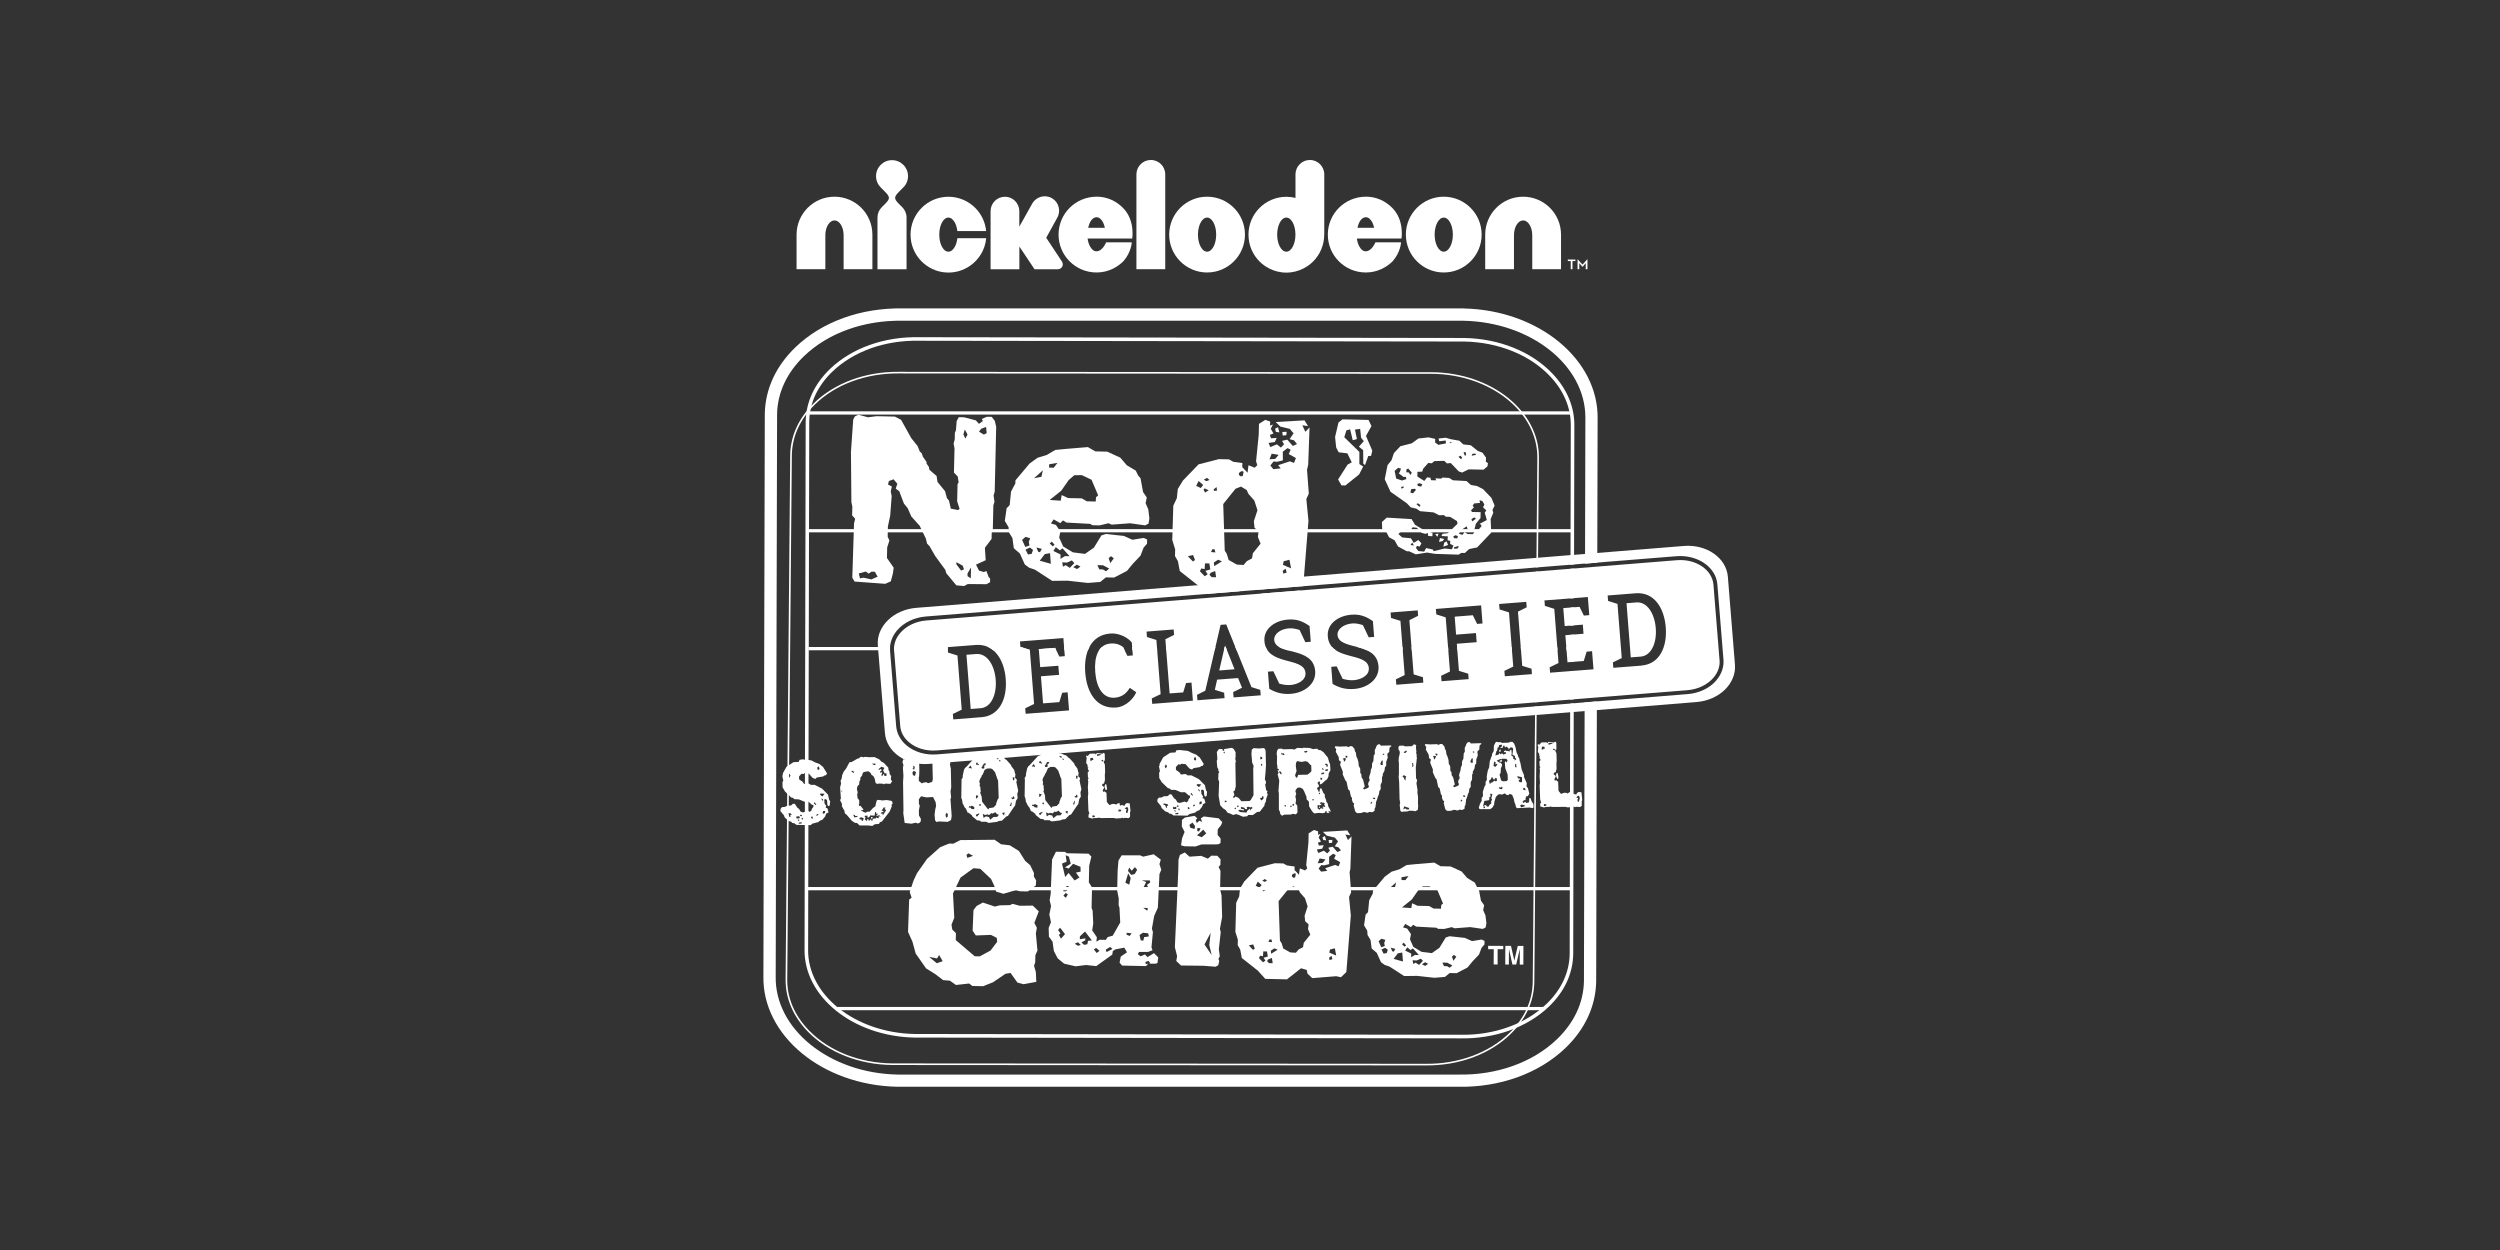 <?xml version="1.0" encoding="utf-8"?>
<svg xmlns="http://www.w3.org/2000/svg" id="PlutoTV_CHANNELS" viewBox="0 0 576 288">
  <rect x="0" y="0" width="576" height="288" fill="#333333" stroke="none"/>
  <defs>
    <style>.cls-1{fill:#fff;}</style>
  </defs>
  <g id="nickelodeon">
    <path class="cls-1" d="M361.9,60.15h-.68v-.35h1.75v.35h-.67v1.88h-.4v-1.88ZM363.46,59.77h.07l1.08,1.2,1.07-1.2h.07v2.26h-.4v-1.4l-.7.83h-.08l-.7-.83v1.4h-.4v-2.26Z"/>
    <path class="cls-1" d="M192.26,45.32c-2.4,0-4.6.98-6.17,2.56-1.57,1.57-2.56,3.77-2.56,6.18v7.97h6.63v-7.84c0-.96.23-1.77.62-2.41.39-.62.89-.99,1.48-1,.59,0,1.1.37,1.49,1,.39.63.61,1.45.62,2.41v7.84h6.63v-7.97c0-2.4-.98-4.61-2.56-6.18-1.57-1.57-3.77-2.56-6.17-2.56"/>
    <path class="cls-1" d="M350.92,45.32c-2.4,0-4.6.98-6.17,2.56-1.58,1.57-2.56,3.77-2.56,6.18v7.97h6.63v-7.84c0-.96.23-1.77.61-2.41.39-.62.9-.99,1.49-1,.59,0,1.1.37,1.49,1,.39.63.61,1.45.62,2.41v7.84h6.63v-7.97c0-2.4-.98-4.61-2.56-6.18-1.57-1.57-3.77-2.56-6.17-2.56"/>
    <path class="cls-1" d="M208.13,43.18c.67-.66,1.08-1.59,1.08-2.6s-.41-1.94-1.08-2.6c-.67-.67-1.59-1.08-2.61-1.08s-1.94.41-2.6,1.08c-.67.66-1.08,1.59-1.08,2.6s.41,1.94,1.08,2.6l.81.82c1.36,1.36,1.46,1.72.16,3.01l-.74.74c-.61.61-.98,1.45-.98,2.37v11.92h6.7v-11.92c0-.92-.37-1.76-.98-2.37l-.74-.74c-1.29-1.29-1.19-1.66.16-3.01l.81-.82Z"/>
    <path class="cls-1" d="M220,56.84c-.39.72-.9,1.15-1.49,1.15-.59,0-1.1-.43-1.49-1.15-.39-.73-.61-1.67-.61-2.78s.23-2.05.61-2.78c.39-.72.9-1.15,1.49-1.15.59,0,1.09.43,1.49,1.15.29.54.48,1.2.57,1.96h6.64c-.2-2.08-1.12-3.96-2.52-5.35-1.57-1.57-3.77-2.56-6.17-2.56-2.4,0-4.61.98-6.17,2.56-1.58,1.57-2.56,3.77-2.56,6.18,0,2.4.98,4.6,2.56,6.17,1.21,1.21,3.31,2.56,6.17,2.56,2.15,0,4.14-.79,5.66-2.09,1.11-.94,2.76-2.83,3.04-5.83h-6.64c-.09.76-.28,1.41-.57,1.96Z"/>
    <path class="cls-1" d="M252.63,45.32c-2.4,0-4.6.98-6.18,2.56-1.57,1.56-2.56,3.77-2.56,6.17s.98,4.61,2.56,6.17c1.53,1.53,3.69,2.56,6.21,2.56,2.59,0,4.74-1.16,6.19-2.61,1.82-2.09,1.91-4.33,1.91-4.33h-5.91s-.82,2.06-2.23,2.06c-.59,0-1.1-.43-1.49-1.15-.27-.5-.45-1.11-.55-1.79h10.29s.7-4.2-2.11-7.04c-1.64-1.66-3.72-2.61-6.15-2.61ZM250.71,52.49c.12-.51.28-.96.44-1.29.29-.63.89-1.15,1.49-1.15s1.08.42,1.5,1.18c.18.32.34.88.42,1.25h-3.84Z"/>
    <path class="cls-1" d="M314.67,45.32c-2.4,0-4.6.98-6.18,2.56-1.57,1.56-2.56,3.77-2.56,6.17s.98,4.61,2.56,6.17c1.53,1.53,3.69,2.56,6.21,2.56,2.59,0,4.74-1.16,6.19-2.61,1.82-2.09,1.91-4.33,1.91-4.33h-5.91s-.82,2.06-2.23,2.06c-.59,0-1.1-.43-1.49-1.15-.27-.5-.46-1.11-.55-1.79h10.29s.7-4.2-2.11-7.04c-1.64-1.66-3.72-2.61-6.15-2.61ZM312.75,52.49c.12-.51.28-.96.44-1.29.29-.63.89-1.15,1.49-1.15s1.08.42,1.5,1.18c.18.32.34.88.42,1.25h-3.84Z"/>
    <path class="cls-1" d="M265.14,36.86c-1.83,0-3.31,1.49-3.31,3.32v21.85s6.64,0,6.64,0v-21.86c0-1.83-1.49-3.32-3.32-3.31"/>
    <path class="cls-1" d="M278.11,45.32c-4.82,0-8.73,3.91-8.73,8.73s3.91,8.73,8.73,8.73,8.73-3.91,8.73-8.73-3.91-8.73-8.73-8.73ZM278.11,57.99c-1.16,0-2.1-1.76-2.1-3.93s.94-3.93,2.1-3.93,2.1,1.76,2.1,3.93-.94,3.93-2.1,3.93Z"/>
    <path class="cls-1" d="M332.64,45.32c-4.82,0-8.73,3.91-8.73,8.73s3.91,8.73,8.73,8.73,8.73-3.91,8.73-8.73-3.91-8.73-8.73-8.73ZM332.64,57.99c-1.16,0-2.1-1.76-2.1-3.93s.94-3.93,2.1-3.93,2.1,1.76,2.1,3.93-.94,3.93-2.1,3.93Z"/>
    <path class="cls-1" d="M305.1,54.06h.01s0-13.89,0-13.89c0-1.83-1.49-3.32-3.32-3.31-1.83,0-3.31,1.49-3.31,3.32v5.42c-.67-.17-1.38-.26-2.1-.26-2.4,0-4.61.98-6.18,2.56-1.57,1.57-2.56,3.77-2.55,6.18,0,2.4.98,4.6,2.55,6.17h0c1,1.01,3.16,2.56,6.17,2.56s5.17-1.55,6.17-2.56h0c1.57-1.57,2.56-3.78,2.56-6.17h0ZM296.37,57.99c-1.16,0-2.11-1.76-2.11-3.93s.94-3.93,2.11-3.93,2.1,1.76,2.1,3.93-.94,3.93-2.1,3.93Z"/>
    <path class="cls-1" d="M244.86,60.87c0-.22-.07-.43-.18-.6l-3.63-5.49,2.51-4.56c.93-1.58.41-3.61-1.17-4.54-1.57-.93-3.61-.4-4.54,1.18l-3,5.36v-3.57c0-1.83-1.48-3.32-3.31-3.32s-3.31,1.48-3.31,3.32v13.39h6.63v-5.24l3.5,5.24h5.35c.64,0,1.16-.52,1.16-1.15Z"/>
  </g>
  <g id="NEDS">
    <path class="cls-1" d="M337.2,71.06h-129.15c-9.62-.19-18.65,3.06-24.76,8.93-4.52,4.34-6.97,9.64-7.08,15.33,0,.03-.32,129.59-.32,129.59-.27,13.7,13.58,25.14,30.88,25.48h129.15c9.61.19,18.65-3.06,24.76-8.93,4.52-4.34,6.97-9.64,7.08-15.32l.16-64.53-2.82.23c-.08,32.09-.16,64-.16,64.25-.1,4.92-2.24,9.53-6.21,13.34-5.57,5.36-13.87,8.33-22.77,8.15h-129.15c-15.71-.31-28.33-10.47-28.09-22.63,0-.02.32-129.59.32-129.59.1-4.89,2.25-9.51,6.22-13.32,5.57-5.35,13.87-8.32,22.77-8.14h129.15c15.57.31,28.09,10.28,28.09,22.29,0,.12,0,.23,0,.34,0,0-.04,14.28-.08,33.34l2.82-.23.08-33.08c.27-13.7-13.58-25.14-30.88-25.49Z"/>
    <path class="cls-1" d="M361.77,162.1c-.06,29.31-.12,57.68-.12,57.75-.08,4.22-1.93,8.19-5.35,11.47-4.86,4.66-12.12,7.25-19.93,7.09,0,0-125.67-.18-125.67-.18-13.72-.28-24.72-9.05-24.51-19.56,0,0,.26-121.61.26-121.61.08-4.22,1.93-8.18,5.35-11.46,4.86-4.66,12.12-7.25,19.93-7.09,0,0,125.67.18,125.67.18,7.81.16,14.96,3.03,19.62,7.88,3.21,3.33,4.89,7.26,4.89,11.38v.3s-.03,13.68-.07,31.87l.82-.07.07-31.79c.09-4.44-1.68-8.68-5.12-12.26-4.82-5.01-12.18-7.97-20.21-8.13,0,0-125.66-.18-125.66-.18-8.02-.16-15.5,2.51-20.51,7.32-3.57,3.44-5.51,7.6-5.6,12.05,0,0-.26,121.61-.26,121.61-.22,10.95,11.14,20.1,25.32,20.39,0,0,125.67.18,125.67.18,8.02.16,15.5-2.51,20.51-7.32,3.58-3.43,5.51-7.6,5.6-12.04l.12-57.83-.82.07Z"/>
    <path class="cls-1" d="M361.81,144.16l.82-.06v-4.17s-.81.06-.81.06c0,1.38,0,2.77,0,4.17Z"/>
    <path class="cls-1" d="M361.78,154.64c0,2.18,0,4.36-.01,6.55l.82-.07v-6.54s-.81.06-.81.06Z"/>
    <path class="cls-1" d="M362.62,146.21l-.82.06c0,2.08,0,4.17-.01,6.28l.82-.06v-6.28Z"/>
    <path class="cls-1" d="M362.64,137.82v-6.84s-.8.07-.8.07c0,2.22,0,4.51-.01,6.84l.82-.06Z"/>
    <polygon class="cls-1" points="354.33 131.64 353.96 131.67 353.69 161.83 354.07 161.8 354.33 131.64"/>
    <path class="cls-1" d="M353.69,162.75l-.55,63.43c-.04,4.32-1.87,8.38-5.29,11.74-4.71,4.63-11.76,7.25-19.31,7.18,0,0-122.89-.09-122.89-.09-7.56-.07-14.55-2.81-19.18-7.52-3.37-3.43-5.13-7.52-5.09-11.84l1.06-120.68c.04-4.32,1.87-8.38,5.29-11.75,4.71-4.63,11.75-7.24,19.31-7.18l122.89.09c13.47.12,24.36,8.8,24.27,19.36l-.22,25.26.37-.03.22-25.23c.1-10.76-10.96-19.61-24.64-19.73,0,0-122.89-.09-122.89-.09-7.66-.07-14.79,2.59-19.58,7.28-3.5,3.44-5.36,7.59-5.4,12.01l-1.06,120.68c-.04,4.43,1.76,8.61,5.19,12.11,4.7,4.78,11.79,7.56,19.45,7.63l122.89.09c7.66.07,14.8-2.59,19.58-7.29,3.49-3.43,5.36-7.59,5.4-12.01l.55-63.46-.37.03Z"/>
    <rect class="cls-1" x="186.12" y="204.37" width="175.99" height=".75"/>
    <rect class="cls-1" x="192.9" y="232" width="162.85" height=".75"/>
    <rect class="cls-1" x="186.09" y="121.91" width="176" height=".74"/>
    <path class="cls-1" d="M205.08,149.07h-18.79v.75h18.78c-.01-.25-.01-.5,0-.75Z"/>
    <path class="cls-1" d="M258.74,149.07h-4.86c-.25.21-.46.46-.65.75h5.88l-.37-.75Z"/>
    <polygon class="cls-1" points="266.55 149.07 260.84 149.07 260.9 149.82 266.61 149.82 266.55 149.07"/>
    <polygon class="cls-1" points="280.04 149.07 268.64 149.07 268.7 149.82 279.87 149.82 280.04 149.07"/>
    <path class="cls-1" d="M291.63,149.07h-7.02l.3.75h7.11c-.15-.23-.29-.47-.39-.75Z"/>
    <path class="cls-1" d="M237.27,149.72l-2.07-.65h-7.54c.42.2.82.45,1.18.75h8.44v-.09Z"/>
    <path class="cls-1" d="M251,149.07h-5.83l.06.75h5.43c.1-.26.22-.51.34-.75Z"/>
    <polygon class="cls-1" points="239.35 149.56 239.37 149.82 243.37 149.82 243.1 149.27 239.35 149.56"/>
    <polygon class="cls-1" points="282.69 149.82 282.4 149.07 282.16 149.07 281.99 149.82 282.69 149.82"/>
    <polygon class="cls-1" points="361.36 149.82 361.36 149.07 360.87 149.07 360.93 149.82 361.36 149.82"/>
    <polygon class="cls-1" points="358.78 149.07 350.38 149.07 350.44 149.82 358.84 149.82 358.78 149.07"/>
    <path class="cls-1" d="M218.33,149.09l.29-.02h-12.62c-.02.25-.02.5,0,.75h12.39l-.06-.72Z"/>
    <polygon class="cls-1" points="348.3 149.07 335.72 149.07 335.77 149.82 348.35 149.82 348.3 149.07"/>
    <path class="cls-1" d="M323.14,149.07h-10.43c.75.2,1.51.43,2.2.75h8.29l-.06-.75Z"/>
    <polygon class="cls-1" points="333.63 149.07 325.22 149.07 325.28 149.82 333.69 149.82 333.63 149.07"/>
    <path class="cls-1" d="M306.9,149.07h-12.21c.53.32,1.21.54,1.95.75h11.13c-.32-.21-.62-.46-.87-.75Z"/>
    <rect class="cls-1" x="186.46" y="94.77" width="175.26" height=".75"/>
    <path class="cls-1" d="M196.58,96.66l.37-.71.79-.4,2.25.59,1.97-.25,4.23.09,1.42.75,2.35,4.22,1.45,1.82.51,1.26.47.43.22.72.87,1.27v.36s.51.73.51.73l.16.72,1.64,1.41.21,1.37,1.74,2.13.44,1.62.46.54.43,1.86,1.66.34.36-.29-.56-1.74.09-3.99.25-.35-.21-1.37-.87-.91.13-5.59-.21-1.13.26-.89.03-1.55.25-.59.17-2.14.5-.88,1.19.03,2.73.72.7.79.91-.64-.23-.48,1.14-.51,1.13.02.7.91.33,1.38-.34,14.94-.26.89.21,1.44-.26.83-.12,5.41-.26.95-.03,1.37-1.54,2.05.18,2.86-2.23,1.02.69,1.38,1.12.32.6-.22.5,1.38.35.36-.02.83-.84.46-4.29-.04-.85.46-1.79-.16-2.32-2.79-.22-.78-2.31-3.15-1.32-2.29-.58-.61-.27-1.14-1.42-2.95-1.92-2.13-.85-1.92-.87-1.09-1.07-2.82-.82-.61.38-1.12-.87-1.03-1.08.39-.2.83.89.44-.27,1.13.22,1.07-.34,4.52-.53,2.49-.05,2.38.4.84-.51,1.6-.06,2.44,1.56,2.24-.21,1.42-.46,1.72-1.27.57-7.08-.52-.52-.9.4-12.5.26-1.06-.7-.79.05-2.02-.22-1.02-.1-11.61.52-7.37ZM197.87,132.12l.27,1.14.84-.16,1.78.4,1.44-.63-.63-1.14-.78-.02-.67.46-.65-.49-1.62.44ZM220.35,129.53v.48s1.09,1.45,1.09,1.45l.66-.28-.28-.84-1.47-.81ZM221.97,100.09l.45.96.5-.94-.63-1.15-.32,1.12ZM222.92,132.09v.66s.75.49.75.49l.06-2.5-.8,1.35ZM226.05,98.81l-.49.64,1.12.68.66-.34-.15-1.43-1.15.45Z"/>
    <path class="cls-1" d="M232.63,116.41l.31-3.15,1-1.88.02-.71,3.25-3.86,1.82-1.33,2.16-.66,1.93-1.15,2.45-.24,5.08-.42,1.71.99,2.74.06,3.01,1.38,1.51,1.76,2.06,1.23.57,1.15.53.61.58,3.17.86,1.27-.27,1.3.62,1.44.25,2.09-.2,1.19-.78.4-3.45-.49-4.24.32-.77-.32-2.04.49-1.67-.04-.47-.31-5.48-.3-.82-.5-.61.64-1.53-.87-.62.94,1.13.32,1.04,1.51-.27,1.42.91,2.04,2.24,1.36,2.79.36,2.06-1.44,1.73-2.82,1.02-.33,4.16.45,1.95.88,2.63-.42.77.37-.02.95-.8.93-.7,1.83-1.77,1.87-1.35,1.64-2.96,1.54-1.91-.04-1.28,1.05-2.87.23-4.7-.52-3.52.04-4-2.59-1.3-.44-1-.74-1.14-2.53-1.4-1.22-.31-2.33-.81-1.33-.09-1.19-.86-1.45.42-2.91.67-.7ZM235.49,124.4l.74,1.62.96-.34-.16-.84.32-.83-1.07-.32-.79.7ZM237.3,126.16l-1.02.46.57,1.14.84-.16.32-.89-.7-.55ZM238.26,110.17l1.68-.32.33-1.48-2.01,1.8ZM238.79,126.14l.4.96.41.13.44-.77-1.25-.32ZM239.56,129.19l2.55.71-.18-2.45-1.2.21-1.17,1.52ZM241.73,106.97l-.02.77,1.07.02.86-1.11-1.92.32ZM241.84,115.19l2.56.17.21-1.3,1.47.69,3.16.07,1.18.68,2.03.05.08-1.01.49-.41-1.53-3.6-2.24-1.06-1.73.02-1.28,1.1-1.72,2.46-2.67,2.14ZM242.34,124.79l-.49.41.7.67.43-.35-.64-.73ZM243.26,126.06l-.56.88,1.65.81-.02,1.01,1.03-.63,1.07.02-1.63-1.82-.61.47-.94-.74ZM244.74,129.55l.15,1.01.66-.34.94.62,1.04-1.11-.58-.61-1.14.51-1.07-.08ZM248.12,130.1l-.85.57.88.44.79-.57-.83-.44ZM252.83,130.21l.46.97.83.02.71.43.73-.64-1.41-.75-1.31-.03ZM255.43,128.6l.39,1.14.8-1.11-.65-.49-.55.46Z"/>
    <polygon class="cls-1" points="283.12 137.36 284.09 137.38 284.23 137.27 283.12 137.36"/>
    <polygon class="cls-1" points="298.77 136.82 299.59 136.04 290.63 136.76 290.96 137.06 297.46 136.55 298.77 136.82"/>
    <polygon class="cls-1" points="296.45 99.49 295.44 99.52 295.54 100.36 296.37 100.26 296.45 99.49"/>
    <path class="cls-1" d="M270.7,128.09l.69,1.2.43,2.27,4.33,3.43,1.69,1.86,7.69-.62,2.38-1.88,1.54.45.22,1.01.07.07,10.52-.84,1.21-15.04-.49-5.02.57-1.24-.41-5.49.27-1.19.31-8.57-.98.99-.68-1.51,1.31.21-.81-1.33-6.63.39,1.05,1.04,2.19.53.87,1.03-.92,1.35,1.01.26.7.85-.96.46-1.28-1.46-1.2.27.46.79-.73.76-.93-.74-1.51.63-.4-.96,1.44-.21.44-.94-1.31.09-.28-.78.84-.34-.63-1.08.5-.94h-.12s-.54.22-.54.22l.02-.95-1.12-.38-1.45.92-.06,2.5-.61,6.12.28.9-.61.58-1.42-.57-.21,1.73-1.22-1.28.02-.96-2.08-.28-1-.56-2.33-.05-4.68,1.2-3.6,3.73-1.18,1.94-.23,2.14-.81,1.71-.24,7.91.67,2.16-.04,1.49ZM295.65,132.16l-.1-.66.67-.47.22.9-.78.22ZM295.58,130.13l.19-.83,1.32-.33.37,1.98-1.89-.82ZM295.57,104.05l1.09-.81.71.37-.44,1,1.65.93-.44,1.12-.95-.37-2.7.89.58.73-1.68.2-.7-.85.74-.94.77.08,1.38-.33-.02-2.02ZM293,104.53l1.6.27-.79.93-1.32.09.51-1.3ZM285.44,109.01l.25-.24.42-.23.42.13-.2,1.01-.41.05h-.12l-.35-.3v-.41ZM284.65,112.62l1.26-.51,1.35.8.34.84,1.4,1.58.72,2.22-.83,2.54.15,1.49.93.86-.15,1.3.62,1.51-1.78,2.22-.2,1.19-1.2.63-.74.88-1.55-.09-1.89-1.06-.44-1.44-.46-.72-.35-10.73,2.82-3.51ZM281.53,129.34l-1.76,1.09-.1-.83.97-.64.89.38ZM280.3,112.22l.1.83-.72.04-.05-.35.67-.52ZM279.32,126.55h.53s.17.73.17.73l-1.01-.09.31-.65ZM279.98,131.57l.21,1.43-1.01-.02-.53-.55.31-.47,1.02-.39ZM277.72,131.52l.52.79-.67.46-1.11-1.15.31-.65.77.14.09-1.31,1.01.02.21,1.38-1.14.33ZM278.08,110.09l.58.49-.66.28-.65-.31.73-.46ZM277.55,112.52l.94.44-.85.52-.34-.66.25-.29ZM276.16,110.82l1.05.92-.55.7-1.06-.5.56-1.12ZM274.88,127.88l.45,1.14-.48.35-1.17-1.22,1.2-.27Z"/>
    <polygon class="cls-1" points="294.45 98.43 293.78 98.77 293.95 99.49 294.77 99.63 294.45 98.43"/>
    <path class="cls-1" d="M316.18,103.78l-.28,1.25-.65.04-.75,2.08-.4-.31-.03-3.11-.98-.82,1.13-1.28-.63-.76-.21-2.06-1.2.17.45,2.17-.96.28-.6-2.51-.86.23-.49,1.59,3.48,3.38v2.8s.88.57.88.57l-.95,1.83-3.16,2.53-.9-.02-.77-1.37,2.18-3.41.96-.53-1.01-2.07-2-.24-.58-1.12-.25-2.41.78-3.33.92-.73,6.01.13.67,1.42-1.26,2.27,1.43,3.34Z"/>
    <path class="cls-1" d="M377.05,138.8l-2.3.18.98,12.48,2.3-.18c2.35-.18,3.74-3.05,3.46-6.55-.28-3.52-2.09-6.12-4.44-5.93Z"/>
    <polygon class="cls-1" points="280.91 154.48 284.44 154.2 282.25 148.69 280.91 154.48"/>
    <path class="cls-1" d="M224.97,150.68l-2.3.18.98,12.49,2.3-.18c2.35-.18,3.73-3.05,3.46-6.55-.28-3.52-2.09-6.12-4.44-5.93Z"/>
    <path class="cls-1" d="M396.18,152.08l-1.4-17.36c-.28-3.47-4.07-6-8.43-5.65l-172.93,13.89c-2.43.19-4.62,1.25-6.02,2.89-1.03,1.21-1.52,2.61-1.4,4.04l1.41,17.36c.11,1.43.81,2.73,2.03,3.77,1.64,1.39,3.97,2.08,6.4,1.88l172.93-13.88c2.43-.19,4.62-1.25,6.02-2.88,1.03-1.22,1.52-2.62,1.4-4.05ZM226.11,165.24l-6.47.51-.1-1.25,2.04-.99-.98-12.48-2.17-.68-.1-1.25,6.48-.5c4.1-.32,6.54,3.18,6.91,7.85.36,4.64-1.5,8.48-5.6,8.8ZM236.31,164.44l-.1-1.25,2.04-.99-.98-12.48-2.17-.68-.1-1.25,10-.78.33,4.17-1.25.1-.99-2.01-3.75.29.32,4.15,4.18-.32.17,2.1-4.18.33.49,6.24,3.75-.29.66-2.16,1.25-.1.33,4.17-10,.78ZM257.16,163.01c-4.48.35-6.75-3.36-7.12-8.01-.37-4.67,1.31-8.69,5.78-9.04,2.03-.16,4.13.98,4.95,2.08l.23,2.97-1.25.1-1.02-2.06c-.69-.52-1.63-.88-2.88-.78-2.77.22-3.79,3.04-3.51,6.55.27,3.5,1.72,6.15,4.49,5.93,1.87-.14,2.85-1.23,3.47-2.28l1.49,1.02c-.53,1.35-2.33,3.35-4.63,3.52ZM265.47,162.16l-.1-1.24,2.04-.99-.98-12.48-2.17-.68-.1-1.25,6.25-.49.1,1.25-2.01,1.01.98,12.48,3.13-.24.66-2.16,1.25-.1.32,4.17-9.38.73ZM284.22,160.7l-.1-1.25,2.04-.99-.91-2.24-4.83.37-.52,2.35,2.14.66.1,1.25-6.25.49-.1-1.25,1.91-.95,3.52-15.17,1.3-.1,5.81,14.44,2.04.64.1,1.25-6.25.49ZM297.46,159.86c-1.9.15-3.44-.23-5.02-1.16l-.31-3.95,1.25-.1,1.36,2.85c.93.28,1.79.39,2.61.32,1.55-.12,3.57-1.03,3.43-2.78-.3-3.84-9-1.48-9.46-7.35-.22-2.82,2.4-4.71,5.4-4.94,1.88-.15,3.32.29,5,1.49l.28,3.62-1.25.1-1.32-2.81c-.88-.28-1.67-.45-2.47-.38-2.12.17-3.48,1.45-3.39,2.63.29,3.72,8.99,1.4,9.45,7.22.23,2.97-2.53,5-5.56,5.23ZM312.04,158.73c-1.9.15-3.44-.23-5.02-1.16l-.3-3.94,1.25-.1,1.36,2.86c.93.28,1.79.39,2.62.32,1.55-.12,3.56-1.03,3.43-2.78-.3-3.85-9-1.48-9.46-7.35-.22-2.83,2.4-4.71,5.4-4.95,1.88-.15,3.32.3,5,1.49l.28,3.62-1.25.1-1.33-2.81c-.88-.29-1.67-.45-2.47-.39-2.13.17-3.49,1.45-3.39,2.63.29,3.72,8.99,1.41,9.45,7.23.24,2.97-2.53,4.99-5.55,5.23ZM321.71,157.77l-.1-1.25,2.03-.99-.98-12.48-2.17-.68-.1-1.25,6.25-.49.09,1.25-2.01,1.01.98,12.48,2.14.66.09,1.25-6.25.49ZM340.33,143.76l-.99-2.01-4.18.33.32,4.14,4.58-.36.16,2.1-4.57.36.49,6.24,2.14.66.1,1.25-6.25.49-.1-1.25,2.04-.99-.98-12.48-2.17-.69-.1-1.25,10.43-.82.32,4.17-1.25.1ZM346.71,155.82l-.1-1.25,2.04-.99-.98-12.48-2.17-.69-.1-1.25,6.25-.49.1,1.25-2.01,1.01.98,12.48,2.14.66.1,1.25-6.25.49ZM357.14,155l-.1-1.25,2.04-.99-.97-12.48-2.17-.69-.1-1.25,10-.78.33,4.17-1.25.1-.99-2.01-3.75.29.33,4.14,4.17-.33.16,2.1-4.18.33.49,6.24,3.75-.29.66-2.16,1.25-.1.33,4.17-10,.78ZM378.19,153.36l-6.48.5-.1-1.25,2.04-.99-.98-12.48-2.17-.69-.1-1.25,6.48-.51c4.1-.32,6.54,3.18,6.91,7.85.36,4.64-1.5,8.48-5.6,8.8Z"/>
    <path class="cls-1" d="M399.73,153.11l-1.63-20.23c-.35-4.34-4.88-7.51-10.12-7.09l-176.89,14.26c-5.24.43-9.19,4.29-8.84,8.63l1.64,20.23c.35,4.34,4.88,7.51,10.11,7.1l176.89-14.26c5.24-.42,9.2-4.28,8.84-8.63ZM395.48,156.72c-1.54,1.82-3.97,2.99-6.64,3.2l-172.94,13.89c-2.67.22-5.24-.55-7.07-2.1-1.38-1.17-2.21-2.73-2.35-4.39l-1.41-17.37c-.13-1.66.44-3.33,1.62-4.71,1.55-1.82,3.97-2.99,6.64-3.2l172.93-13.89c4.87-.39,9.1,2.52,9.42,6.49l1.41,17.36c.13,1.65-.44,3.33-1.62,4.71Z"/>
    <path class="cls-1" d="M209.52,207.22l.51-.39-.43-1.32.87-2.6.79-1.7,2.34-3.33,3.04-2.71,2.04-.81.96.02,1.63-.82,7.88-.08,1.49,1.04,2.02.24,2.09,1.3,1.46,2.3,1.14.98.87,1.79-.02.81.53.92-.08,1.16-1.85,1.37-1.82-.04-.9-.27-2.9.85-1.66-.49-.43-1.32-.77-1.63-2.48-2.32-1.56-.13-2.97,2.15-1.74,3.65.29,5.61-.64,1.6.18,1.11.84.83-.03,1.61,4.36,3.72,1.16.03,2.5-1.36,1.51-1.99-.08-.91-1.35-.69-3.49.13-.73-1.12.2-4.74.73-.94,1.43-.78,2.76.92,1.12-.28,2.37-.05.56-.29,1.71.44,2.98-.04,1.38,1.34-1.02,2.65.58,1.12-.23,1.31.37,3.94-.48,1.05-.04,1.67-.27.8.42,1.42.1,2.27-2.94.54-1.41-.38-1.57-2.21-1.17.18-2.87,1.96-2.29.91-2.48-.05-.74-.57-3.04.34-1.39-.99-1.56-.13-1.84-1.4-2.09-1.3-2.4-3.43-.75-2.74-1.01-2.24.26-7.46ZM215.9,220.82l-1.81-.34,1.74,1.45,1.37-.47-.83-1.43-.47.8ZM223.14,196.61l-.46.34.19.71,1.32-.48-1.05-.58Z"/>
    <path class="cls-1" d="M267.57,200.37l-.43,1-.37,7.76-.85,1.9-.52,2.92.23.81-.33,3.52.24.66-1.02.38h-2.07s-.32.5-.32.5l.64.52,1.02-.43.59.61,1.49-.92.99.98-.18,1.3-.41.15h-1.72s-.51.56-.51.56l-5.5-.12-.59-.67.28-1.41,1.43-.98-.63-1.07-2.08.41-.56.39-.12.8-3.69,2.65-2.37-.25-2.38.3-2.66-.61-1.49-1.24-.87-1.68-.31-2.17-.83-1.13-.06-2.02.53-1.3-.37-1.77.39-1.95-.32-1.37.23-1.41.33-7.96.89-1.79,2.07.04.45.31,5,.1.64.67-.5,2.11-.08,3.83.73,1.17-.1,4.74.24.61.14,2.98-.24,1.56,1.08,1.59-.12,1.01.77-.44,1.41.03.42-.64,1.17-.33,1.73-3.04-.18-3.43-.19-.56.03-1.51-.36-1.82.1-4.64.2-2.32.73-1.19h4.24s.7.31.7.31l2.44-.55,1.64,1.25-.32,1,.43,1.32ZM245.38,215.23l-1.13-1.49-.47.54.54.77-.36.35.49.87.93-1.04ZM248.97,200.83l-.02-1.11-1.7-.7-1.03,1.09-.85-.27,1.33-.83-.42-1.62-.75-.37.22,1.52-1.07.43.74,3.1.78-.95,1.38,1.74,1.13-.68-.83-1.13,1.11-.23ZM246.23,204.15h-.45s-.78.78-.78.78v.4s.44.06.44.06l.67-.39.12-.85ZM246.03,206.06l-.5-.31-.52.59.55.52.47-.8ZM248.35,217.91l.66-.19-.64-.62-.76.33.74.47ZM251.56,216.67l-1.57-2.05-1.19,1.13v.66s1.25-.22,1.25-.22v.45s-.88.49-.88.49l.59.56.76-.13.17-.8.86-.08ZM252.54,218.4l-.51.35.64.82.67-.49-.79-.68ZM256.32,218.64l-.54-.47-1.02.63.19.56,1.38-.73ZM260.51,202.28l-.58-1.07-.65,2.16.9.47.34-1.56ZM260.27,215.64l.47-.6-1.16-.13v.46s.69.27.69.27ZM262.01,200.4l-.54-.62-.72.84-.59-.72-.27.75.73.92.82-.18.57-1ZM264.71,215.74l-.18-.71-1.21-.13-.77.54.28,1.22.6.06.17-.8,1.11-.18ZM265.03,203.29l-.14-.45h-1.82s1,.38,1,.38l-.58,1.2,1.1.17-.33-.71.77-.59ZM264.34,209.83l.12-.6-1.06-.07.94.68ZM265.03,221.95l-.39-.56-.72.24.04.5,1.06-.18Z"/>
    <path class="cls-1" d="M271.52,198.08l.33-1.1,1.12-.58,1.09.98,2.68-.19,1.55.64.82-.69,1.36.03.74.82-.03,1.26-.41.49.43.92-.09,4.24.33,1.37.14,4.99-.51,2.77.19.71-.44,3.97.22,1.62-.32.6.19.51-.22.95-.61.34-2.87-.22-5.1-.06-1.09-1.03.18-1.15-.51-2.03.78-17.43.06-2.72ZM272.92,191.65l-.63-1.23.03-1.51.67-.54,2.23-.4.64.57-.36.39.24.71.57-.54.65.27-.28-.82.67-.44,3.43.43.84.88-.32.75-.73.89-.03,1.31.69.82-.02,1.06-.56.29-3.84.02-1.37.47-2.53-.05-.8-.22.24-1.61.59-1.5ZM274.02,190.06l.24.66.96.27.12-.65-.59-.82-.72.54ZM276.56,191.78l-.77.69,1.1.43,1.03-.89-.69-.87-.67.64ZM275.87,190.76l-.02.71.4.11.37-.75-.76-.07ZM277.52,217.62l1.66,2.45-.56-2.33.31-2.82-1.42,2.69Z"/>
    <path class="cls-1" d="M311.17,199.96l-.22,1.01.35,4.65-.48,1.05.41,4.25-1.03,13.04-1.24,1.19-1.11-.23-5.51.44-1.09-1.03-.18-.86-1.31-.38-3.24,2.55-5-.11-1.73-1.91-3.68-2.9-.36-1.93-.58-1.02.03-1.26-.57-1.83.19-6.7.69-1.45.19-1.81.99-1.64,3.05-3.16,3.96-1.03,1.97.04.85.47,1.76.24-.02.81,1.03,1.08.18-1.46,1.2.48.52-.49-.24-.76.51-5.18.05-2.12,1.23-.78.95.32-.02.81.46-.19h.1l-.42.8.54.92-.71.28.24.66,1.11-.08-.37.8-1.22.18.33.81,1.28-.53.79.62.62-.64-.39-.67,1.02-.23,1.08,1.23.82-.38-.59-.72-.85-.22.78-1.14-.74-.87-1.86-.44-.89-.88,5.61-.33.69,1.12-1.11-.17.58,1.27.82-.84-.26,7.26ZM289.11,218.55l-.38-.96-1.01.23.98,1.03.41-.3ZM290.68,203.91l-.89-.78-.48.95.9.42.47-.6ZM292.1,220.38l-.18-1.16-.86-.02-.07,1.11-.66-.12-.27.55.94.98.56-.39-.44-.66.97-.28ZM291.78,204.94l-.8-.37-.21.25.29.56.72-.44ZM291.92,202.93l-.49-.41-.61.39.55.27.56-.24ZM293.23,221.92l-.18-1.21-.86.34-.26.4.45.46.86.02ZM293.08,217.07l-.13-.61h-.46s-.26.54-.26.54l.85.07ZM294.36,218.81l-.75-.31-.82.54.08.71,1.49-.93ZM293.39,205.03l-.09-.71-.56.44.04.3.61-.04ZM301.9,215.35l-.53-1.27.13-1.11-.79-.72-.13-1.27.7-2.15-.61-1.88-1.18-1.34-.29-.71-1.15-.68-1.07.43-2.39,2.97.31,9.09.39.61.38,1.22,1.6.89,1.31.08.62-.75,1.02-.53.17-1.01,1.51-1.89ZM298.4,202.16l.17-.85-.35-.11-.36.2-.2.2v.35s.29.26.29.26h.1s.35-.04.35-.04ZM304.73,198.81l.67-.79-1.36-.23-.43,1.1,1.11-.07ZM308.78,198.65l-1.4-.79.37-.85-.6-.31-.92.69v1.71s-1.16.28-1.16.28l-.65-.06-.62.79.59.72,1.42-.18-.49-.61,2.29-.76.8.32.37-.95ZM304.85,193.52l-.14-.61.56-.29.28,1.01-.7-.12ZM306.98,221l-.19-.76-.56.39.09.56.66-.19ZM307.86,220.16l-.31-1.67-1.12.28-.17.7,1.6.69ZM306.2,194.25l-.08-.71.86-.03-.06.66-.71.08Z"/>
    <path class="cls-1" d="M315.2,210.11l.26-2.67.84-1.6.02-.6,2.75-3.27,1.54-1.13,1.83-.56,1.64-.97,2.07-.21,4.3-.36,1.45.84,2.32.05,2.55,1.17,1.28,1.49,1.74,1.05.48.97.44.51.5,2.69.74,1.07-.23,1.1.53,1.23.22,1.77-.17,1-.66.34-2.92-.42-3.6.28-.65-.27-1.73.42-1.41-.03-.4-.26-4.64-.25-.7-.42-.51.54-1.3-.74-.52.8.95.27.88,1.28-.23,1.2.77,1.73,1.9,1.15,2.37.3,1.74-1.22,1.47-2.39.87-.28,3.53.38,1.65.74,2.23-.36.65.32-.02.81-.67.79-.59,1.55-1.5,1.58-1.14,1.39-2.51,1.31-1.61-.03-1.08.89-2.43.2-3.99-.44-2.98.04-3.39-2.19-1.1-.38-.85-.62-.96-2.14-1.19-1.03-.26-1.97-.68-1.12-.08-1.01-.73-1.23.36-2.46.57-.59ZM317.63,216.87l.62,1.38.81-.29-.14-.71.27-.7-.9-.27-.67.59ZM319.16,218.37l-.87.38.49.97.71-.13.27-.75-.6-.47ZM319.96,204.82l1.42-.27.28-1.26-1.7,1.53ZM320.43,218.34l.34.82.35.11.37-.65-1.05-.27ZM321.08,220.93l2.16.6-.16-2.07-1.01.18-.99,1.29ZM323.43,217.2l-.41.34.59.57.36-.29-.54-.62ZM322.9,202.11v.65s.9.02.9.02l.73-.94-1.62.27ZM323,209.07l2.17.15.18-1.11,1.25.58,2.68.06,1,.58,1.72.04.07-.86.41-.34-1.3-3.06-1.9-.9-1.47.02-1.08.94-1.46,2.08-2.26,1.82ZM324.22,218.27l-.47.75,1.4.68-.02.86.87-.54.91.02-1.38-1.54-.51.39-.8-.62ZM325.47,221.23l.13.86.56-.29.8.52.88-.94-.49-.51-.97.43-.91-.07ZM328.34,221.69l-.72.49.75.37.67-.49-.7-.37ZM332.32,221.78l.38.81.71.02.6.36.62-.54-1.2-.63-1.11-.02ZM334.53,220.41l.33.96.68-.94-.55-.42-.46.39Z"/>
    <path class="cls-1" d="M180.18,185.95l.7-.04.41-.26.98-.07.41-.39h.44s.6.92.6.92l.39.27.38.65.52.14,1.19-.33.34.22.47-.37v-.27s.4-.53.4-.53v-.43s-.29,0-.29,0l-.88-.77-.92.02-1.25-.53-1.04-.05-.39-.33-.32-.04-1.45-1.39-.56-.96-.03-1.2.19-.37-.23-1.08.13-.25v-.34s.85-1.52.85-1.52l1.59-1.04,1.23-.08.17-.46.67-.11,2,.22.99.5.91.34.86.7.91,1.48-.27.44h-.26s-.37.26-.37.26l-1.45.24-.37.33-.61-.25-.88-1-1.02-.06-.2.18-.44-.08-.58.63.02.68.77.53.39.53,1.05-.12.51.33.82-.02,1.72.86,1.39,1.4.27,1.2.23.34-.1.98-.35.14-.19-.31-.09-1.09-.28-.22-.36.08.08.93.37.56-.11.41.4.12.26.95-.57.31-.2.6-.64.79-.55.19-.41.35-1.35.35-.41.35-3.28-.06-.47-.37-.46-.06-.23-.26-.66-.23-.86-.77-.17-.49-.83-.98.03-.52.31-.39ZM181.33,187.25l-.05.34.38.06.24.61.24-.03-.11-.41.34-.03-.11-.34-.92-.2ZM181.85,178.25l-.29.53.25.43.31-.51-.27-.45ZM183.42,188.27l.15.31.64-.04.07-.34-.31-.17-.13.16-.2-.18-.21.26ZM183.89,188.75l-.1.07.13.29h.3s-.33-.37-.33-.37ZM183.99,189.55l.04.23.66-.04v-.32s-.7.13-.7.13ZM184.29,188l.44.06.03-.25-.26-.13-.21.32ZM184.8,188.39l-.14.21.25.29.13-.32-.24-.18ZM186.87,188.21l.05.29.22.13.16-.1-.13-.43-.3.1ZM187.66,184.83l-.15.3.47.37.1-.14-.41-.54ZM188.21,187.58l-.13.32.06.09.41-.26-.02-.18-.32.03ZM188.32,176.8v.45s.35.15.35.15l.15-.34-.21-.51-.29.26ZM188.97,182.87v.27s.5.37.5.37l.52-.61-.64-.07-.38.03ZM189.28,183.9l.07.39.29.27-.03-.37-.33-.29ZM189.67,186.86l-.13.34.07.32.45-.19.07-.48h-.46Z"/>
    <path class="cls-1" d="M193.55,181.46l.24-.96-.13-.54.26-.6.12-.77.36-.83.52-.65.8-1.49.48-.04,1.38-.8h.2s.59-.43.59-.43l.64.14.27-.12.94.09,1.24-.03,1.09.5.53.55.55.28,1.03,1.11.05.52.21.33.06.61.35.47-.08.77.29.45-.41.58-1.2-.06-.32.17-.26-.15-.76-.03-.48.08-.38-.22-.2-.99-.33-.63-.4-.22-.19-.44-.55-.42-1.07.19-.27.37-.07.37-.44.6.03.41-.23.39-.06.71-.39.41-.14.66.2.74-.13.53.1.82.37.47.02.81-.12.23.13.34.24-.12.7.87-.12.21-.22-.13-.22.12.61.39.5.19.25-.25.64-.02.7-.77.61-.47.27-1.21.21-.26.7.05.36.08,1.08-.09,1.08.18.21.22.05.47-.25.23.09.32-.51,1.24-1.78,2.29-.46.15-.21.39-.98.09-.55.38-1.02-.11h-1.92s-.57-.55-.57-.55l-.5-.05-.69-.44-1.28-1.49-.34-.22-.12-.63-.59-1.05.03-.53-.44-.87.19-.37-.18-2.51ZM193.9,182.15l-.06.23h.18s.02-.23.02-.23h-.14ZM196.07,177.72l.75.43-.25-.58-.49.15ZM196.6,187.69l.24.65.67-.13.06-.23-.52.04-.07-.22-.38-.11ZM198.03,188.43v.32s.45.06.45.06l.05.25.28.08.19-.61-.51-.22-.46.13ZM199.45,188.3l-.21.48.51.4.09-.5.3.13-.03.25.3-.03.23-.33.15.4.26-.07.03-.39.66-.06.29-.28.1.18.36.04-.07-.43.48.03-.31-.29-.55.15-.12-.13.37-.31-.18-.11-.16.19-.13-.52-.22.05-.08.77-1-.05-.29.46h-.4s.07-.4.07-.4l-.66.02v.34s.21,0,.21,0ZM201.1,188.21l-.25.58-.19-.56h.44ZM201.11,175.84l-.11.18.38.27.36-.12-.13-.32-.29.17-.21-.18ZM202.48,177.17l-.06.27.59-.29.11.4-.38.22.13.31.29-.19.1.18-.21.55.23.2.15-.35.24-.14.11.47.46-.05.03-.54-.48-.06-.32-.67.29-.56-.67-.27-.62.51ZM202.9,187.44h.44s.07.42.07.42l.5-.78.27-.46-.4-.2.25-.32-.42-.08-.5.81h.42s0,.28,0,.28h-.38s-.25.34-.25.34Z"/>
    <path class="cls-1" d="M208.05,180.44l.1-1.68-.13-2.01.15-.43-.24-.7.16-.66,1.91-.07.79-.34.66.1.28.22.04.59.05,2.04-.05,1.34-.09.36.04.75.69.55.3-.17.75-.11.35.24.97-.32.14-.66-.09-3.54.14-1,.23-.39,3.17.03.47.26.1,1-.07.34.2.9.09,4.31-.16.96.14,1.4-.15.35.28,3.94-.16.91-.75.4-2.04-.09-.53.13-.35-.36-.11-1.31.13-1.09.22-.98-.12-.86-.59-1.16-1.53.09-1.22-.26-.52.71.03,1.11.19.29-.21,1.21.03,1.13.42.72v.57s-.28.37-.28.37l-.45.17-.42-.19-1.01.23-1.56-.17-.32-2.22.04-.75-.09-6.19ZM210.46,176.97l-.26.12.43.24.14-.66-.39-.28.07.59ZM210.21,178.02l.14.59.46.15.24-.87-.55-.3-.29.44ZM217.84,187.66l.12.72.36-.14.07-.63-.25-.36-.29.41Z"/>
    <path class="cls-1" d="M221.56,179.92l-.05-.29.31-.51v-.43s.28-1.3.28-1.3l.23-.44.31-.26,1.98-2.16.48-.15.51-.38.96-.02.65-.27,1.64.07.96.14.85.36.44.12.63.62.16.07,1.05,1.18.07.27.66.87.2.86.1.11-.09.48v.39s.31.26.31.26l.09.29-.13.37.43,2.01-.22.75.11.95-.39.62-.21,1.1-.39.51-1.27,1.89-.38.12-.98.95-.74.09-.37.19-1.97.25-.61-.28h-1.2s-.09-.22-.09-.22l-.76-.1-1.08-.88-.11-.27-.77-.59h-.2s-.42-.94-.42-.94l-.29-.31-.34-.72-.12-.16-.14-.9-.17-.38.06-3.95ZM223.6,176.37l-.5.63.44-.06.3.2v-.34s-.24-.43-.24-.43ZM223.18,185.94l.08.16.24-.07.37.36.58.05.03-.52-.63-.3-.27.21-.16-.13-.23.25ZM224.83,187.73l.13.38.34-.08v-.18s.29-.19.29-.19l.03-.27-.79.33ZM224.87,183.22l-.02.73.24-.03.36-.55-.58-.14ZM224.89,175.82v.36s.33,0,.33,0l.08.11.22-.03v-.16s-.23-.13-.23-.13l-.11-.32-.29.17ZM225.55,185.36l.21.36.18-.07v-.43s-.39.14-.39.14ZM225.62,180.18l.15.29-.08.68.16.04.11,1.27-.14.14.36.99.09,1.11,1.34,1.74h.2s.03-.23.03-.23l1.06-.17.6-.62v-.25s.37-1.01.37-1.01l.23-.28-.14-4.08-.12-.2-.58-1.67-.6-.71-.39-.17-.82.02-.59.31-.45,1.08-.21.18v.16s-.47.85-.47.85l-.11.52ZM226.4,176.55l-.28.21.11.29.5.03.07-.3-.05-.41.24-.05.19-.37-.36-.08-.23.17-.06.25h-.14s0,.25,0,.25ZM226.62,188.46l.53-.37.7.16.29.61.78-.63.84-.02.39-.49-.44-.15-.41-.44-.59.33-.28-.13-.55.47-.32-.18-.6.15-.54-.26.21.95ZM229.51,174.62l.43.4.15-.34-.48-.17-.1.12ZM230.14,175.15l.23.35.17-.19-.14-.18h-.26ZM231.02,187.26l-.11.19.45.44.1-.71-.44.08ZM232.64,185.68h.34s.11-.6.11-.6l-.15-.29-.07.39-.23.5ZM233.09,183.74l-.1.09.23.31.5-.13-.05-.38-.28-.22-.07.41-.22-.08ZM233.33,179.06l.08.72h.24s.08-.64.08-.64l-.4-.08Z"/>
    <path class="cls-1" d="M236.12,179.56l-.05-.29.31-.51v-.43s.28-1.3.28-1.3l.23-.44.31-.26,1.98-2.16.47-.15.51-.37.96-.02.65-.27,1.64.08.96.13.85.36.44.13.64.62.16.07,1.05,1.17.06.27.66.87.2.86.1.11-.09.48v.38s.32.27.32.27l.09.29-.13.37.43,2.01-.22.76.1.95-.38.62-.21,1.09-.39.51-1.27,1.89-.37.13-.97.95-.74.09-.37.19-1.97.25-.61-.28h-1.2s-.08-.22-.08-.22l-.76-.1-1.08-.88-.11-.27-.77-.6h-.2s-.42-.93-.42-.93l-.29-.31-.34-.72-.12-.16-.14-.9-.17-.38.06-3.95ZM238.17,176.01l-.5.62.44-.05.3.2v-.34s-.24-.42-.24-.42ZM237.75,185.58l.08.16.24-.07.37.35.58.05.03-.52-.62-.3-.27.21-.16-.13-.23.25ZM239.39,187.37l.13.38.34-.08v-.18s.29-.19.29-.19l.03-.27-.79.34ZM239.44,182.86l-.02.73.24-.03.37-.55-.58-.14ZM239.45,175.46v.36s.33,0,.33,0l.08.11.22-.03v-.16s-.23-.13-.23-.13l-.11-.31-.29.16ZM240.11,185l.21.36.18-.07v-.43s-.39.15-.39.15ZM240.18,179.82l.15.29-.08.69.16.04.11,1.26-.14.14.37.99.09,1.11,1.34,1.74h.2s.03-.23.03-.23l1.06-.16.6-.63v-.25s.37-1.01.37-1.01l.23-.28-.14-4.08-.13-.2-.58-1.67-.59-.71-.39-.17-.82.02-.59.31-.45,1.08-.21.19v.16s-.48.85-.48.85l-.11.52ZM240.97,176.19l-.27.21.11.29.5.03.07-.3-.05-.4.24-.05.19-.37-.36-.08-.24.17-.05.25h-.14s0,.26,0,.26ZM241.18,188.1l.53-.37.7.16.3.61.78-.63.84-.02.39-.49-.44-.15-.41-.44-.59.33-.28-.13-.55.47-.33-.17-.59.15-.54-.26.2.95ZM244.07,174.25l.43.4.15-.34-.48-.17-.1.12ZM244.71,174.78l.23.36.18-.19-.14-.17h-.26ZM245.59,186.9l-.11.19.45.44.1-.7-.44.08ZM247.2,185.32h.34s.1-.6.1-.6l-.15-.29-.07.39-.23.51ZM247.66,183.38l-.1.09.23.31.49-.12-.05-.38-.28-.22-.07.41-.22-.08ZM247.9,178.7l.08.72h.24s.08-.64.08-.64l-.4-.08Z"/>
    <path class="cls-1" d="M250.39,174.66l-.17-.38.16-.25.22.17.51-.55,1.22-.03.1.22.31-.35,1.26.17.24-.21.24.13.06.23.02,1.45h-.2s-.05.37-.05.37l.25.51.06,1.72-.07.61.03,1.25-.22.8-.36.1-.11.3.53.49-.36.74.17.36.17-.21.53.37.09,2.11.58.71.71-.27.6.03.2.15.47-.33h.44s-.05.37-.05.37l.14.18.53-.19.04.16h.52s0-.24,0-.24l.41-.33.68.09.18,1.79-.11.25v1.07s-.36.28-.36.28l-.96-.07-.24.1-.3-.17-.1.14-1.3.08-.5-.12-2.54.02h-.46s-.4-.09-.4-.09l-.44.08-.78.02-.32.12-.58-.17-.3-.08.02-.68.19-.23-.22-.7-.12-3.2.08-.69-.09-1.45.09-1.32-.09-.63.22-.1-.2-.27-.05-1.13.31-.3-.31-.51.15-.34h-.18s0-.54,0-.54l-.33-.47.11-1.14ZM251.25,174.6l-.08.64.38.06-.02-.18.38-.03-.11-.47h-.54ZM251.7,187.86v.45s.43-.05.43-.05l.17-.16-.13-.2-.48-.04ZM252.73,173.81l.05.39,1.01-.32-.48-.15-.58.08ZM253.97,175.05l-.25.23.43.22.05-.28-.22-.18ZM255.04,181.56l-.05.46h-.26s-.26-.78-.26-.78l.15-.51.26-.05.16.88ZM257.65,186.94h.56s.17-.34.17-.34l-.64-.1-.09.43ZM259.13,186.29l.48.22-.19.35.07.45h.26s.22-.83.22-.83l-.17-.49-.24-.04-.43.35Z"/>
    <path class="cls-1" d="M266.97,183.78l.7-.04.41-.26.98-.07.41-.4.44.02.6.91.39.26.37.65.52.15,1.19-.32.34.22.47-.38v-.27s.4-.53.4-.53v-.43s-.29,0-.29,0l-.88-.77-.92.02-1.25-.53-1.04-.04-.39-.33-.32-.04-1.45-1.39-.56-.96-.03-1.2.19-.37-.22-1.09.13-.25v-.34s.85-1.52.85-1.52l1.59-1.04,1.23-.08.17-.46.68-.11,2,.22.99.5.91.34.86.71.91,1.47-.27.44h-.26s-.37.27-.37.27l-1.45.24-.37.33-.6-.26-.88-1-1.02-.07-.19.19-.44-.08-.58.63.02.68.77.52.39.53,1.06-.12.51.33.82-.02,1.72.86,1.39,1.4.27,1.19.23.34-.1.98-.35.14-.19-.31-.09-1.09-.28-.22-.36.07.08.93.37.56-.11.41.4.13.27.95-.57.31-.21.59-.64.79-.55.2-.41.35-1.35.35-.41.35-3.27-.05-.47-.37-.46-.05-.23-.27-.67-.23-.86-.77-.17-.49-.82-.98.02-.53.31-.39ZM268.12,185.09l-.05.35.38.06.23.61.24-.03-.11-.41.34-.03-.11-.34-.92-.21ZM268.63,176.09l-.29.53.25.43.3-.51-.27-.45ZM270.2,186.11l.15.31.64-.04.07-.34-.3-.17-.14.17-.2-.18-.21.25ZM270.67,186.59l-.1.07.13.29h.3s-.33-.36-.33-.36ZM270.77,187.39l.05.23.66-.04v-.32s-.7.13-.7.13ZM271.07,185.84l.44.06.03-.25-.26-.13-.21.33ZM271.58,186.23l-.14.21.25.29.13-.32-.24-.17ZM273.65,186.04l.05.3.22.13.16-.1-.13-.43-.3.1ZM274.45,182.66l-.15.3.47.37.09-.14-.41-.54ZM275,185.42l-.13.32.06.09.41-.26-.03-.18-.32.03ZM275.11,174.64v.45s.35.15.35.15l.15-.34-.21-.52-.29.26ZM275.75,180.7v.28s.5.37.5.37l.53-.61-.64-.08-.38.03ZM276.06,181.74l.07.38.29.27-.03-.36-.33-.29ZM276.45,184.7l-.13.34.07.32.45-.19.07-.48h-.46Z"/>
    <path class="cls-1" d="M280.48,174.91l-.12-1.65.48-.67h.8s.11.43.11.43l.34-.12-.11-.3,1.83-.31.43.26.44.76v1.13s-.08.28-.08.28l.14.75-.11.36.09,5.31-.22.98-.33.24.24.81-.37.51.32.17.27-.35.73.32.66.78,1.86-.05.28-.21.65-1.13-.07-6.17.1-.55-.34-.77-.17-2.04.09-.98.43-.33,1.16.08,1.23-.1.29.36.07.41.08,3.15-.1,1.66-.16,1.64.27.56-.03.37-.17.23.25,1.38.3.15-.17.5.25.17-.41,1.19-.03.48-.32.66-.03.36-1.06,1.39-.64.08-1,.7-1.04-.02-.23.3-.98.11-.89-.39-.7-.23-.67.22-.77-.37-.48-.13-.5-.67-.57-.37-.66-.71-.37-2.17.12-3.27-.21-.54.05-1.38.19-.28-.21-.31v-.34s-.26-.49-.26-.49l-.11-1.43.15-.46ZM282.2,173.19l-.36.1.31.33.05-.43ZM282.2,184.45v.41s.45-.1.45-.1l-.12-.25-.32-.06ZM284.4,186.28l.14.13.24-.03-.09-.34-.29.23ZM285.06,185.6l-.03.36.3-.07.05-.28h-.32ZM285.64,186.56l-.39.24.54.3,1.42.12.15-.39.58-.53.09.47.17-.32.42-.28-.29-.27-.28.14-.36-.17-.44.08.09.47h-.44s-.25-.34-.25-.34l-.62-.15-.19.21.2.27h.52s.01.35.01.35l-.94-.2ZM290.29,184.04l.39.38.41-.4.05-.43-.34-.19-.03.4h-.3s-.17.24-.17.24ZM290.33,174.96l.46-.1.05-.32-.41-.27-.1.69ZM290.75,175.95l-.22.14.09.45.23-.3-.11-.29Z"/>
    <path class="cls-1" d="M294.26,174.18l-.13-.39.1-.82.33-.46.8-.02.2.15,2.17-.05.48.12.69-.4,1.2.06.18-.09,1.46.05.79.27.91-.11.41.33h.36s.71.47.71.47l1.03,1.27.26.95.23.54.1,1.41-.4.71-.06.7-.34.71-.34.21-.7.65-.33.26-.28-.04.03-.55-.2-.08-.39.33.33.58v.36s-.33.14-.33.14l-.07.36.27.31.09.38.27-.21-.04-.23.07-.37.32-.05.47,1.08.31.31.03.63.28.65.05.41.31.38.16.74.48.85v.38s-.4-.26-.4-.26l-.03.27.25.27-.7-.07.05-.34h-.36s-.09.33-.09.33l-.48.1-.84-.07-1.14.12-.45-.44-.71-1.16-.07-1.11-.53-.56v-.48s-.57-1.39-.57-1.39l-.33-.54-.57-.28-.58.02-.43.49-.09.41.19.5-.2.66.16.74-.12.85.41.51.04,1.52-.17.3-.3.18-.62-.14-.38.17-1.62.04-.47.26-.41-.42-.09-.52-.23-.45v-3.7s-.09-.68-.09-.68l.18-2.32-.38-1.49.23-.3-.26-.65.28.09.09-.21-.39-.26-.02-.66-.09-.36.03-1.88ZM294.73,177.73l.05.27.33.4.2-.05-.09-.34-.21-.29h-.28ZM295.2,173.45l-.03.3.66.25.12-.14-.21-.33-.32.1-.22-.18ZM295.96,185.49v.25s.27.13.27.13l.09-.3-.36-.08ZM297.36,185.57l-.09.23.09.2.31-.26-.3-.17ZM297.79,185.31l.05.38.22-.05.15-.46-.41.12ZM298.6,179.23l.32-.17.17-.53,2.17-.05.57-.45.32-.35-.04-1.34-.18-.11-.64-.69-.5-.17-.93.18-1.02-.2-.25.46-.04.71.17,1.13-.34.96.24.61ZM300.42,173.15l.18.2.3.06.37-.24-.26-.19-.59.17ZM302.29,184.22l.13.18h.28s-.07-.32-.07-.32l-.34.14ZM303.57,185.48l.02.82.24.09.07.23.51-.47.19.22.39-.19-.34-.24.26-.12.21.13.25-.19-.27-.29.09-.37-.16-.18-.24.08-.22-.18-.4.1v.32s.29-.08.29-.08v.2s-.39.21-.39.21l-.48-.1ZM303.87,182.68v.22s.25.09.25.09v-.34s-.25.03-.25.03ZM304.09,185.76l.07.32-.24.07-.04-.18.21-.21ZM304.24,179.63h.34s.09-.26.09-.26l-.34-.24-.1.14v.36ZM304.46,178.08l-.03.25.17.22.11-.32.14.16.26-.17-.05-.25-.6.11ZM304.61,176.97l-.03.29.4.04.08-.09-.45-.24ZM305.25,176.18l.36.15.05.38h.18s.09-.48.09-.48l-.18-.24-.3-.04-.19.23ZM305.28,177.38l.11.22.42.08.15-.32-.1-.18-.57.2Z"/>
    <path class="cls-1" d="M320.39,171.74l.22.13-.47.4-.06.96-.45.47.1.88-.34.92-.02.96-.27.3-.12.82-.4.78v.43s-.16.23-.16.23v.79l-.05.41-.28.58.03,1.04-.31.39-.12.82-.26.58-.09.39-.28.71-.15,1.22-.19.37-.03.52-.57.31-.54-.1-.56.22-.7-.19-.81.25-.86.02-.41-.4-.35-1.35.11-.53-.28-.13-.24-.66.03-.45-.25-.29-.3-1.37-.35-.33-.37-1.76-.27-.29-.61-1.37.04-.59-.64-1.6.18-.73-.43-.33-.08-.75-.67-1.23.11-.55-.35-.49.15-.21,1.3.08.24-.03,1.12-.03.32.18.42-.22h.46s.53.59.53.59l.12.56.22.36.1.84.25.52.24.81.06.86.34.6.03,1.09.22.16.08.82.33.47.4,1.65-.41.37.25.26.93-.36.23-.42-.22-.2.03-.57.32-.55-.15-.7.37-1.17.03-.48.28-.71v-.61s.13-.46.13-.46l.19-.3.09-1.27.25-.39-.02-.86.32-.69.05-.23.35-.39.42-.05.27.33,2.22-.05ZM309.37,174.94l.3.11-.09.34.26.06.3-.71-.54-.08-.24.28ZM310.03,174.11l-.03.32.2.17.24-.1-.03-.32-.38-.08ZM315.98,184.69l-.21.35.08.18.33-.24-.21-.29ZM316.42,183.76l-.16.21.53.19.07-.32-.44-.08ZM318.02,175.93l.13.31.42.04.02-1.05-.24.03-.32.67ZM318.56,173.83l.31.13.09-.18-.32-.18-.07.23Z"/>
    <path class="cls-1" d="M322.31,178.25v-2.61s-.07-.2-.07-.2l.04-.89.24-.98-.05-.52-.25-.35-.02-.59.23-.3.92-.02.36.17,1.66-.04.21-.3.28-.14.44.22-.07.41.11,1.2-.08.09.16.56-.05.34.09.21-.26,2.34.06,2.45.25.45-.16.73.28,1.72-.08.23.17,1.22-.02,1.7.06.13-.09,1.12-.59.31-.64-.12h-.72s-.51.17-.51.17l-.74.02-.54.08-.29-.26-.15-1.42.11-.34-.14-.93-.09-3.83-.12-1.36.07-.63ZM323.17,179.04l.36.13-.09.16.39.56.02-.63.15-.32-.47-.33-.35.17v.27ZM323.52,185.78l-.22.75.47-.3.31.28.62-.04-.07-.31-1.1-.38ZM323.46,173.16v.3s.37,0,.37,0l.35-.31-.27-.26-.19.28h-.26ZM325.56,175.83h-.28s.15.34.15.34l-.08.55.33-.21-.12-.68Z"/>
    <path class="cls-1" d="M341.14,171.22l.22.13-.47.4-.06.95-.45.47.1.88-.34.91-.02.95-.27.31-.12.82-.4.78v.43s-.16.23-.16.23v.79l-.05.41-.28.58.02,1.04-.31.39-.12.82-.26.58-.09.39-.28.71-.15,1.23-.19.37-.02.53-.57.31-.54-.1-.55.22-.71-.19-.81.25-.86.02-.41-.4-.35-1.35.1-.53-.28-.13-.24-.65.03-.45-.25-.29-.3-1.38-.34-.33-.37-1.76-.27-.29-.61-1.37.04-.59-.64-1.59.18-.73-.43-.33-.08-.75-.67-1.23.11-.55-.35-.49.16-.21,1.3.09.24-.03,1.12-.03.32.17.41-.21h.46s.53.59.53.59l.11.56.23.36.1.84.25.52.24.81.06.86.33.6.03,1.09.23.15.08.82.33.47.4,1.65-.41.37.25.27.93-.36.23-.42-.23-.2.03-.57.32-.56-.16-.7.37-1.16.03-.48.28-.71v-.61s.13-.45.13-.45l.19-.3.09-1.28.25-.39-.03-.86.32-.69.05-.23.35-.4.42-.05.27.33,2.22-.06ZM330.12,174.43l.3.1-.09.34.26.06.3-.71-.54-.08-.23.28ZM330.78,173.59l-.03.32.2.18.24-.09-.03-.32-.38-.08ZM336.73,184.18l-.21.35.08.18.33-.24-.21-.29ZM337.16,183.24l-.15.21.53.19.07-.32-.44-.08ZM338.77,175.41l.13.32.42.04v-1.05s-.23.03-.23.03l-.32.66ZM339.32,173.31l.3.13.09-.18-.32-.18-.07.23Z"/>
    <path class="cls-1" d="M341.01,185.18l.38-.71-.03-.61.31-.42-.03-1,.37-1.16.27-.48v-.64s.29-.46.29-.46l-.02-.88.25-1.32.3-.69.16-1.5.15-.32.13-.46.21-.44.03-.39.38-.69.03-1.18.36-.74.23-.18.48.1.62-.02.08.18,1.76-.07.11-.16.64-.02.41.44.32.9.2,1.06.34.7v.2s.32.58.32.58l.07.54.13.25.34,1.74.55,1.3-.03.36.64,1.46-.04.77.31.36.33,1.29-.38.62-.2-.13-.27.41-.03.55-.36.05-.33.37.23.31.31-.32.16.04.13.27.68-.2.05-1,.3.08.19.63.46.76.02.73-.2.16-.68-.14-2.91.14-.24-.24-.2-.79-.16-.34-.16-.81-.38-.9-.56-.21-.28.28-.4-.04-.47-.35-.65.29-.46-.13-.44.15-.49.51-.37,1.23v.45s-.35.69-.35.69l-.55.44h-2.42s-.25-.27-.25-.27l.3-1.01ZM341.72,185.66l.12.09-.03.48.36-.08-.23-.58.29-.1.29.18.04.16.36.06.35-.53.31-.19-.02-.47.21-.51-.18-.22.26-.96-.4-.15-.12.12.14.5-.32.19-.04.7-1.13.19-.25,1.14ZM343.07,179.89l.16.7h.16s.08-.28.08-.28h.32s.51-.45.51-.45l.36.19.24-.21-.04-.5-.26-.13-.39.47-.37-.58h-.18s-.13.39-.13.39l-.45.4ZM344.08,176.37l.41.35.51-.54-.16-.24-.21.23-.09-.34.1-.16-.38-.24-.16.94ZM344.51,174.06l.79-.22.15-.36.29.31.37-.24.23.31.67-.24-.15-.41-.35.15v-.27s.4-.24.4-.24l.09.16h.44s.38.18.38.18v-.27s.4-.19.4-.19l.08.86-.1.48.41.26.05.52.28.04.05.36.39-.37-.33-.31v-.37s-.59-.32-.59-.32l.17-1.28-.11-.31-.44-.13-.56.58.07-.34-.63-.46.03.25-.32-.08v-.3s-.31.01-.31.01l-.17.5-.58-.03.49-.39-.11-.36-.61.15-.11.5-.24.05-.06.66-.18.14-.27,1.03ZM344.85,175.26l.61.46.18-.07.41.42v.37s-.25.6-.25.6l-.05,1.02-.25.44.37,1.32.43.2.88-.07.21-.28-.03-1.2-.53-1.42-.12-1.34.07-.37.27.33.31-.39-.27-.45-1-.02-.26.14-.14-.09-.83.38ZM345.48,181.35l-.17.23.3.2.48.06.09-.46-.2-.15-.15.25-.34-.13ZM345.76,173.17l-.36.05.04-.45.32-.08v.48ZM345.59,175.24l.45-.21-.03.48h-.32s-.24-.12-.24-.12l.14-.14ZM349.08,176l.02.75.3.04.07-.14-.16-.11.07-.43-.3-.1ZM349.55,178.82l.22.52.42.03v.25s-.33.1-.33.1l.25.5h.56s0-1.15,0-1.15l-1.1-.24ZM350.41,186.02l.52-.13.49-.19-.22-.18-.7-.16-.22.17.13.49ZM350.94,181.62v.32s.57.15.57.15l-.13-.45-.28-.15-.16.14Z"/>
    <path class="cls-1" d="M354.42,172.07l-.17-.38.15-.25.23.17.51-.55,1.22-.03.1.23.31-.35,1.26.17.24-.21.25.13.06.22.02,1.45h-.2s-.05.37-.05.37l.25.52.06,1.72-.06.61.03,1.25-.22.8-.36.1-.11.3.53.49-.36.74.17.36.18-.21.53.38.09,2.11.58.71.71-.27.6.03.2.15.47-.33h.44s-.05.38-.05.38l.14.18.54-.2.04.16h.52s0-.24,0-.24l.41-.32.68.09.18,1.79-.11.25v1.07s-.36.28-.36.28l-.96-.06-.24.1-.3-.18-.09.14-1.3.08-.5-.12-2.54.02h-.46s-.4-.09-.4-.09l-.44.08-.78.02-.32.12-.58-.17-.3-.08.02-.68.19-.23-.22-.7-.12-3.19.08-.69-.09-1.45.08-1.32-.09-.63.22-.1-.21-.27-.05-1.13.31-.3-.31-.52.15-.34h-.18s0-.54,0-.54l-.33-.47.11-1.14ZM355.27,172.01l-.08.64.38.06-.02-.18.38-.03-.11-.47h-.54ZM355.72,185.27v.45s.43-.06.43-.06l.17-.16-.12-.2-.48-.04ZM356.75,171.22l.05.38,1.01-.32-.48-.15-.58.08ZM358,172.46l-.25.24.42.22.06-.28-.22-.18ZM359.06,178.97l-.05.46h-.26s-.26-.78-.26-.78l.14-.51.26-.05.16.88ZM361.67,184.35h.56s.17-.33.17-.33l-.65-.1-.08.43ZM363.15,183.7l.48.21-.19.35.07.45h.26s.22-.83.22-.83l-.17-.49-.24-.04-.43.35Z"/>
    <path class="cls-1" d="M344,118.26l-.56,1.34.14,3.12-3.25,3.41-1.83.37-1.01.91-.83-.02-.58.4-5.46-.18-1.82-.3-2.61.41-1.55-.71h-.52s-2.01-1.1-2.01-1.1l-.8-1.42-1.28-.71-.75-1.47-.82-.43-.07-1.61,1.12-1.01,5.72.34.8,1.32,1.9,1.13,2.12.72-.02.78-.98-.07-.09-.68-.53.2-.88-.23-1.12-1.17-.94-.12-.37.46.62.38-.47.2-.67-.22-.05-.31-.73.03-.17.57-.78-.18-.69.61.87.8,2.02.2.65,1.05,1.06-.65.71.74-.38.77-.62-.17-.27.46.56.74,1.35.13.44-.82,1.55.34.2.37,2.57-.61,1.61.19.38-.87-.77-.38.02-.68-.62-.17.07-.88-1.46-.08.22-.51,1.2-.13,2.28-2.19-.14-.62-1.59-.97-.99-.03-.4-.37-1.14.03-1.24-.65-3.12-.28-.87-.59-1.29-.29-.92-.96-3.74-2.63-1.34-2.89.65-3.26.91-1.12.56-1.65,1.49-1.58,2.62-.67,1.54-1.11,2.35-.26,1.51.35-.02.83.76.54,1.73-.33-.04-.67-1.51.17-.14-.63,1.62-.18,1.19.34,1.97.35.92.85,1.72.2,1.58,1.28,1.13.44.81,1.16-.07.88.51.38-.12.72-.9.76-3.43-.07-1.52.74-.77-.28-1.83-1.91-.89.08-.61-.59-2.29.06-.58.5-.83-.07-1.17,1.33-.22.67-1.09.03-.02,1.09,1.59,1.02.64-.82.78.07.14.58,1.19.03-.19-.47,1.35.08.27-.25,1.56.09.87.54,3.12.17,1.02.91,1.4.24,1.39.71,1.93,2.02.74,1.78-.49.98.19.78ZM324.04,110.38l-.15-.53-.52.04-1.13-.86.27-.25.28-.82-.67-.17-.8.71.37,1.77,1.35.44,1-.34ZM323.42,112.34l-.1-.31-.52.2.14.37.48-.25ZM325.27,108.9l-.81-.95-.42.2-.02.68h.52s.46.6.46.6l.27-.51ZM326.22,112.87l-.2-.26-.89.08-.17.83.62.12.64-.76ZM324.99,125.57l.78.12-.4-.69-.38.56ZM327.06,116.79l.22-.41-.61-.43-.32.2.71.64ZM327.43,112.12l.27-.56-.67-.22-.47.14.09.47.78.17ZM330.67,123.05l.78-.09-.28.72-.5-.63ZM331.57,124.89l.18-.93.99.22-.33.46-.84.24ZM332.53,125.95l.23-.93.53-.3.35.84-1.1.39ZM334.06,102.13l.53-.25h-.57s.05.25.05.25ZM335.92,123.53l-.57-.22-.53.3.2.37.72.07.17-.52ZM335.8,126.39l.32-.46-.2-.11-.94.29.05.31.78-.03ZM336.9,105.52l-.35-.53-.53.25.56.53.32-.25ZM342.56,119.79l-.48-1.67.37-.51-.77-.75.33-.61-.45-.79-.67-.22.09.63-1.36.13-.33.57.31.31-.69.71.25.37,1.98.04-.03,1.35-1.07,1.33-.34,1.34-.63.09-.93-.12-.19-.73-1.32.86-.49.87.83.23.48-.66.66.48,1.25.03.32-.46.95-.29.38-.82h.26s.02-.57.02-.57l-.41-.22,1.69-.9ZM337.8,104.76l-.14-.63-.47.09.34.84.27-.3ZM340.09,104.81l-.2-.32-.68.09-.11.41.99-.19ZM340.07,119.52l-.41-.32-.63.4.14.52.9-.6Z"/>
    <path class="cls-1" d="M346.35,217.93v.76s-1.3,0-1.3,0v3.53s-.91,0-.91,0l.02-3.53h-1.29s0-.77,0-.77l3.48.02Z"/>
    <path class="cls-1" d="M349.71,217.94h1.29s-.02,4.3-.02,4.3h-.83s.01-2.91.01-2.91c0-.08,0-.2,0-.35,0-.15,0-.27,0-.35l-.83,3.6h-.87s-.8-3.61-.8-3.61c0,.08,0,.2,0,.35,0,.15,0,.27,0,.35l-.02,2.91h-.83s.02-4.3.02-4.3h1.3s.77,3.39.77,3.39l.79-3.38Z"/>
  </g>
</svg>